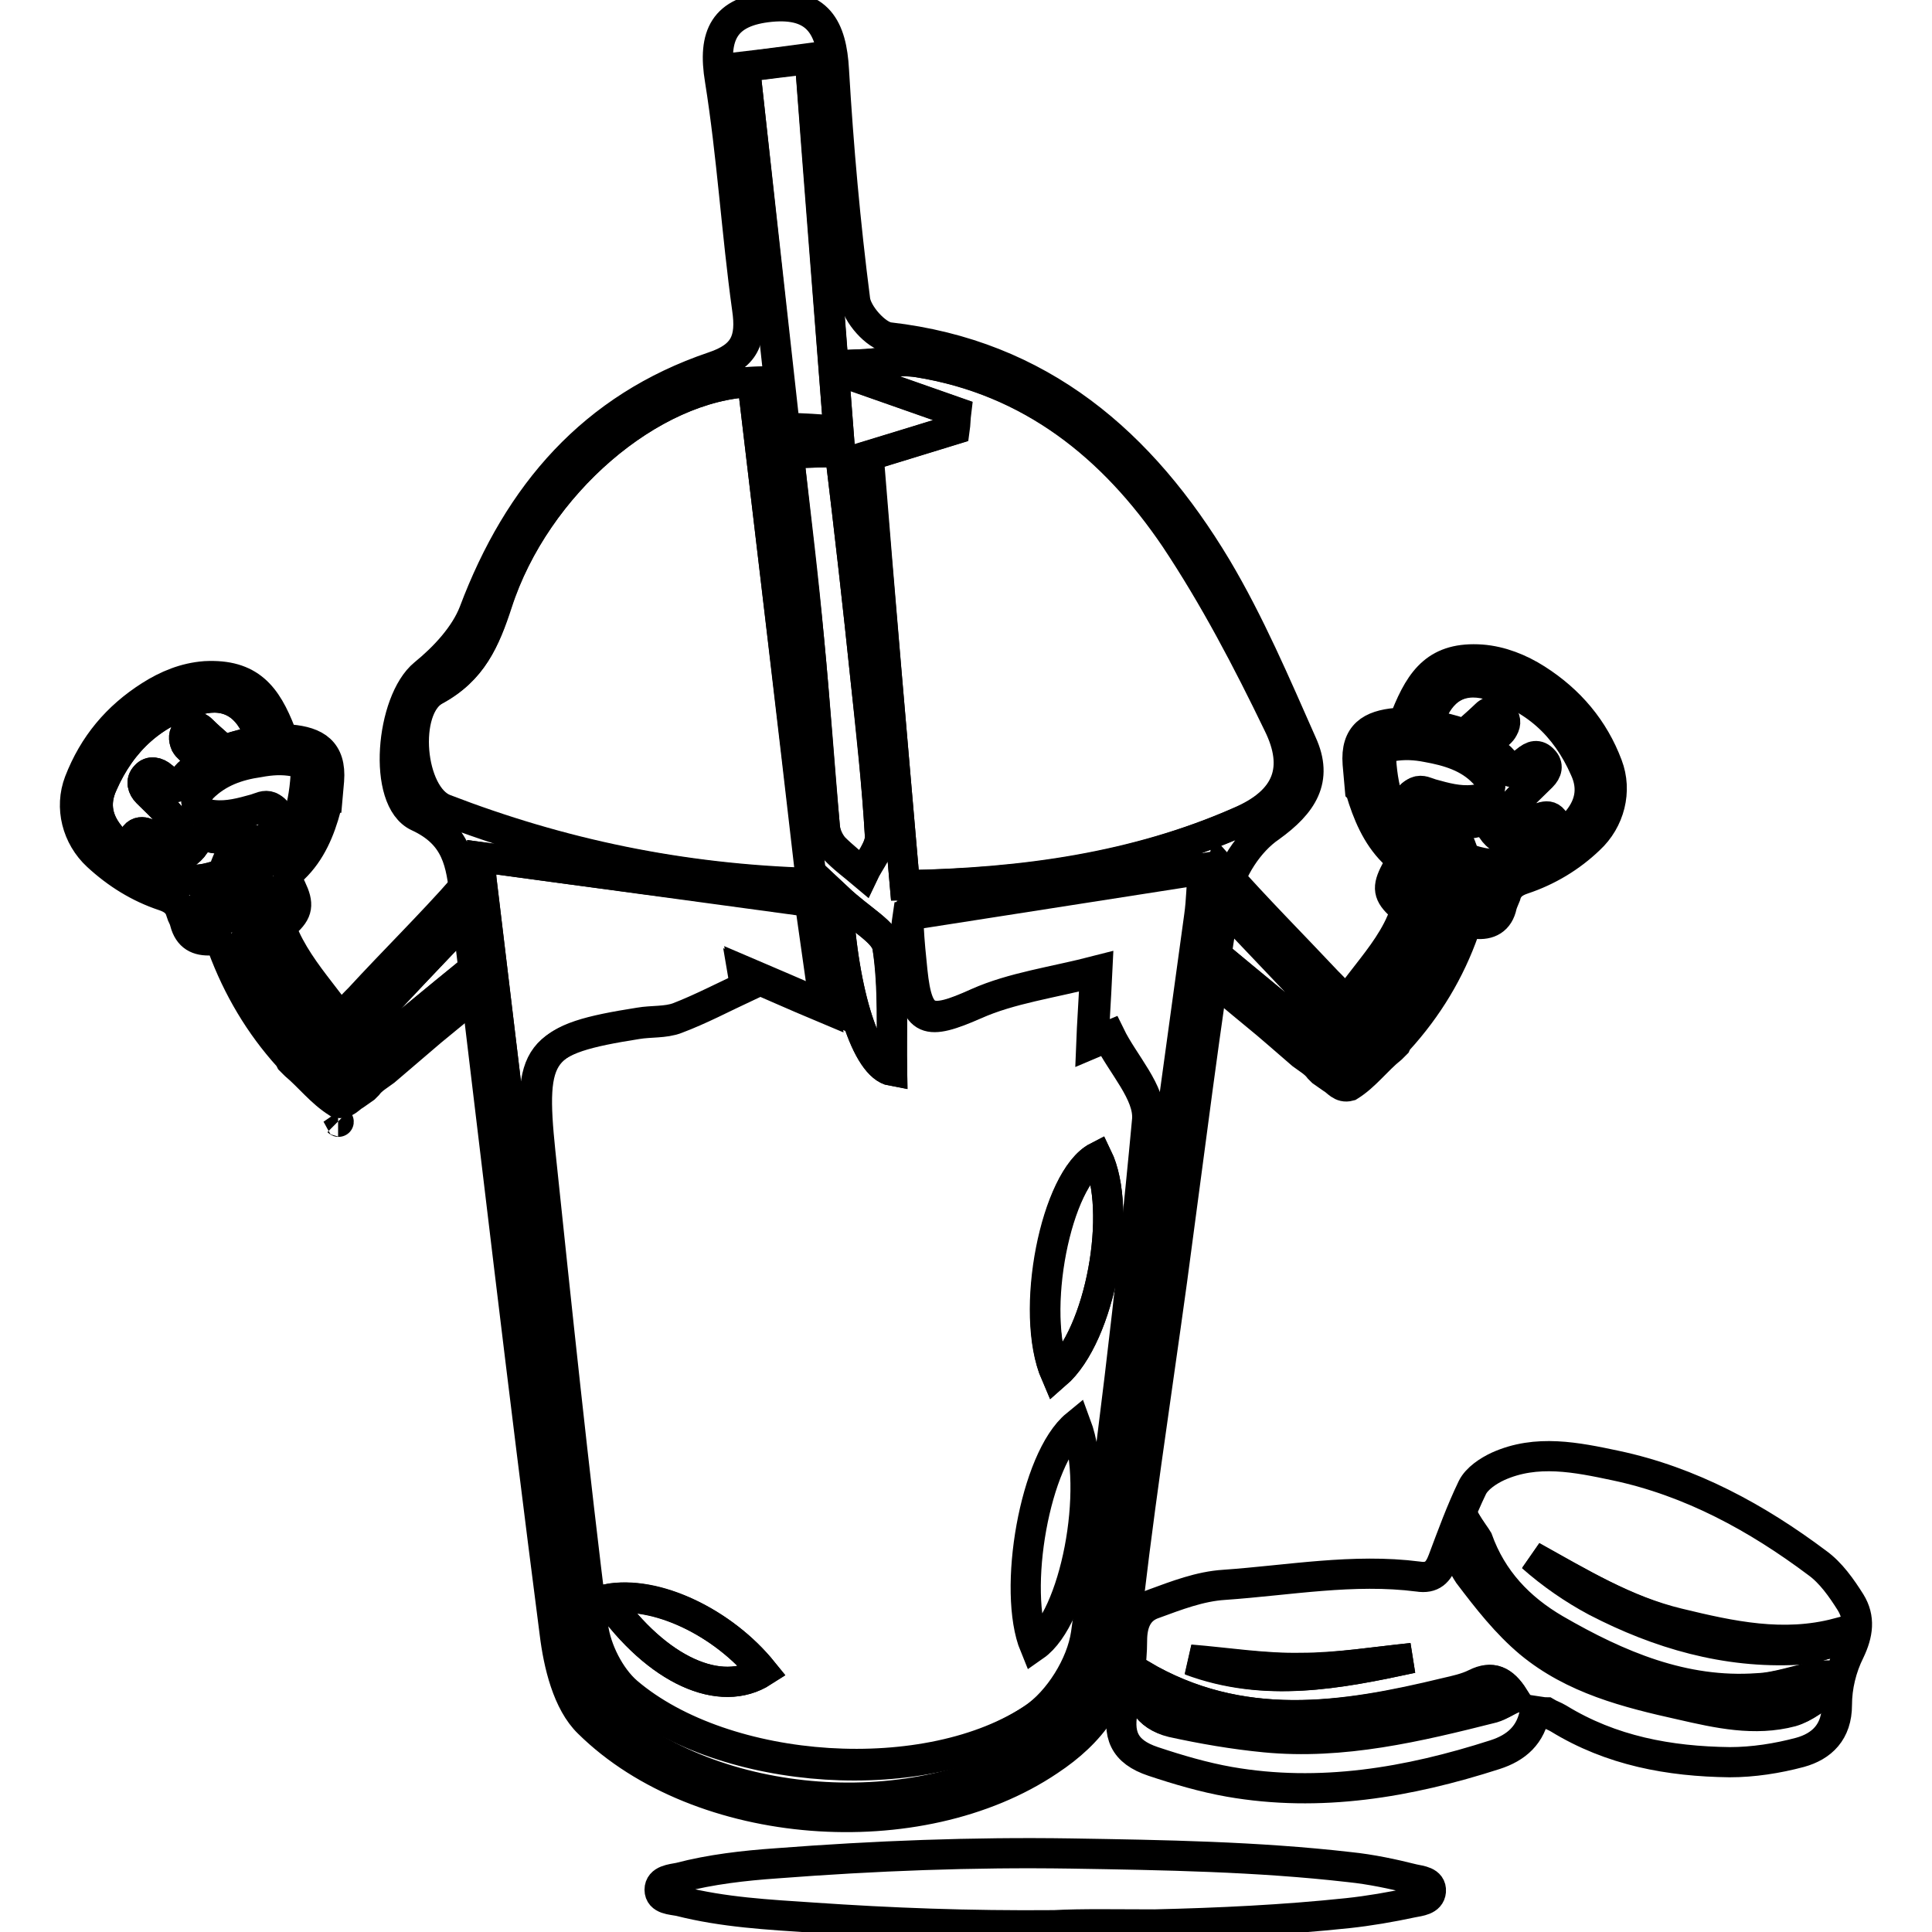 <?xml version="1.0" encoding="utf-8"?>
<!-- Svg Vector Icons : http://www.onlinewebfonts.com/icon -->
<!DOCTYPE svg PUBLIC "-//W3C//DTD SVG 1.1//EN" "http://www.w3.org/Graphics/SVG/1.1/DTD/svg11.dtd">
<svg version="1.1" xmlns="http://www.w3.org/2000/svg" xmlns:xlink="http://www.w3.org/1999/xlink" x="0px" y="0px" viewBox="0 0 256 256" enable-background="new 0 0 256 256" xml:space="preserve">
<g> <path stroke-width="4" fill-opacity="0" stroke="#000000"  d="M155.3,169.7c-2.2,16-4.7,32-6.4,48c-0.8,7.2-4.3,11.9-9.9,15.6c-17.2,11.6-46.3,9.5-61-5 c-2.8-2.7-4-7.8-4.5-11.9c-4.2-32.5-8-65-11.9-97.5c-0.5-4.5-1-8.3-6.2-10.7c-4.8-2.2-3.6-15.3,0.8-18.9c2.7-2.2,5.4-5.1,6.6-8.2 C68.7,65.4,78.6,54,94.5,48.6c4.2-1.4,5.1-3.6,4.5-7.7c-1.4-10.1-2-20.3-3.6-30.3c-1-6,0.6-9.1,6.7-9.7c6.3-0.6,8.1,2.8,8.4,8.4 c0.6,10.2,1.5,20.3,2.8,30.4c0.2,1.9,2.8,4.8,4.5,5c20.1,2.3,33.5,14,43.4,30.5c4.4,7.4,7.8,15.4,11.3,23.3c2.2,4.8,0.1,8-4.2,11.1 c-2.8,1.9-5.3,5.7-5.9,9.1C159.7,135.6,157.6,152.7,155.3,169.7L155.3,169.7z M119.9,117.3c16-0.3,30.5-2.4,44.4-8.4 c6.6-2.8,8-7.3,5.2-12.9c-4.1-8.4-8.5-16.9-13.7-24.7c-8.2-12.1-19.1-20.9-34.1-23.3c-2.5-0.4-5.2,0.2-7.8,0.3l0,1.8 c4.3,1.5,8.5,3,12.8,4.5c-0.1,0.8-0.1,1.6-0.2,2.3c-3.6,1.1-7.2,2.2-11.4,3.5C116.6,79.1,118.2,97.8,119.9,117.3z M99.7,50.6 C86.3,51.1,71,64.1,65.8,80c-1.6,4.9-3.2,8.8-8.2,11.5c-4.5,2.4-3.4,14,1.2,15.8c15.4,5.9,31.3,9.2,48.7,9.8 C104.9,94.5,102.3,72.6,99.7,50.6z M63.9,113.6c0,0.6-0.3,1.8-0.1,3c4.2,34.8,8.3,69.5,12.7,104.2c0.3,2.2,1.9,4.6,3.6,6.1 c14.4,13.2,41.6,15.1,57.8,4.3c4.8-3.2,7.5-7,8.3-13.2c4.1-32.3,8.7-64.5,13-96.8c0.3-2.1,0.3-4.2,0.5-6.2 c-13.4,2.1-26.2,4.1-39.1,6.1c-0.1,0.7-0.2,1.2-0.2,1.7c0.1,2,0.3,4,0.5,5.9c0.7,6.7,2.2,7.1,8.6,4.2c4.7-2.1,10.1-2.8,15.9-4.3 c-0.2,4.2-0.4,6.9-0.5,9.5c0.7-0.3,1.5-0.6,2.2-0.9c1.8,3.7,5.5,7.5,5.2,11c-2.1,22.8-4.8,45.5-8.1,68.1c-0.6,4.1-3.6,8.9-7,11.2 c-14.1,9.6-41.1,7.8-54.1-3.3c-2.3-2-4.1-5.6-4.5-8.6c-2.6-20.9-4.8-41.9-7-62.9c-1.4-13.5-0.2-15.1,13.1-17.2 c1.7-0.3,3.6-0.1,5.2-0.7c3.1-1.2,6.1-2.8,9.2-4.2l-0.4-1.9c3.3,1.4,6.7,2.9,10.9,4.7l-2-14.1C92.7,117.5,78.5,115.6,63.9,113.6 L63.9,113.6z M111.1,57.1c-1.3-16.9-2.6-32.9-3.8-49.3c-3.1,0.4-6.1,0.7-8.6,1.1l5.3,47.8C106,56.7,108.9,56.9,111.1,57.1z  M111.3,59.9c-2.1,0-4.4,0.1-6.8,0.2c1,8.7,2,16.7,2.7,24.7c0.8,8.3,1.4,16.6,2.1,24.9c0.1,0.9,0.5,2,1.2,2.7 c1.2,1.3,2.6,2.3,3.9,3.4c0.8-1.7,2.3-3.4,2.2-5c-0.4-6.9-1.1-13.8-1.9-20.7C113.7,80.3,112.6,70.7,111.3,59.9z M142.6,188.8 c-5.5,4.5-8.5,22-5.5,29.3C142.4,214.4,145.8,197.4,142.6,188.8z M139.9,182.1c6-5.2,8.9-21.8,5.5-28.8 C139.9,156.1,136.3,173.9,139.9,182.1z M80.4,211.9c6.7,9.5,15.1,13.2,20.7,9.6C95.9,215,86.9,210.7,80.4,211.9z M118.2,141.9 c-0.1-5.5,0.3-11.1-0.6-16.4c-0.3-2-3.4-3.5-6.6-6.5C111.7,132,114.9,141.3,118.2,141.9z"/> <path stroke-width="4" fill-opacity="0" stroke="#000000"  d="M119.9,117.3c-1.7-19.5-3.3-38.2-4.9-56.9c4.3-1.3,7.8-2.4,11.4-3.5c0.1-0.8,0.1-1.6,0.2-2.3 c-4.3-1.5-8.5-3-12.8-4.5l0-1.8c2.6-0.1,5.3-0.7,7.8-0.3c15,2.4,25.9,11.2,34.1,23.3c5.2,7.8,9.6,16.2,13.7,24.7 c2.8,5.7,1.4,10.1-5.2,12.9C150.4,115,135.8,117.1,119.9,117.3L119.9,117.3z M99.7,50.6c2.6,21.9,5.2,43.9,7.9,66.4 c-17.5-0.5-33.4-3.9-48.7-9.8c-4.6-1.8-5.7-13.3-1.2-15.8c4.9-2.7,6.6-6.6,8.2-11.5C71,64.1,86.3,51.1,99.7,50.6z"/> <path stroke-width="4" fill-opacity="0" stroke="#000000"  d="M63.9,113.6c14.6,2,28.8,3.9,43.4,5.9l2,14.1c-4.3-1.8-7.6-3.3-10.9-4.7c0.1,0.6,0.3,1.3,0.4,1.9 c-3,1.4-6,3-9.2,4.2c-1.6,0.6-3.4,0.4-5.2,0.7c-13.3,2.1-14.5,3.7-13.1,17.2c2.2,21,4.4,41.9,7,62.9c0.4,3.1,2.2,6.7,4.5,8.6 c13.1,11.1,40,12.9,54.1,3.3c3.4-2.3,6.4-7.1,7-11.2c3.2-22.6,6-45.3,8.1-68.1c0.3-3.5-3.4-7.3-5.2-11c-0.7,0.3-1.5,0.6-2.2,0.9 c0.1-2.6,0.3-5.3,0.5-9.5c-5.8,1.5-11.2,2.2-15.9,4.3c-6.4,2.8-7.9,2.5-8.6-4.2c-0.2-2-0.4-4-0.5-5.9c0-0.5,0.1-1,0.2-1.7 c12.8-2,25.7-4,39.1-6.1c-0.2,2-0.2,4.1-0.5,6.2c-4.4,32.3-9,64.5-13,96.8c-0.8,6.1-3.6,10-8.3,13.2c-16.2,10.9-43.4,9-57.8-4.3 c-1.7-1.5-3.3-4-3.6-6.1C72.1,186,68,151.3,63.8,116.5C63.7,115.4,63.9,114.2,63.9,113.6L63.9,113.6z M111.1,57.1 c-2.3-0.1-5.2-0.3-7.2-0.4L98.7,8.8c2.6-0.3,5.6-0.7,8.6-1.1C108.6,24.1,109.8,40.1,111.1,57.1z"/> <path stroke-width="4" fill-opacity="0" stroke="#000000"  d="M111.3,59.9c1.3,10.8,2.4,20.5,3.4,30.1c0.7,6.9,1.5,13.8,1.9,20.7c0.1,1.6-1.4,3.3-2.2,5 c-1.3-1.1-2.7-2.2-3.9-3.4c-0.6-0.7-1.1-1.7-1.2-2.7c-0.8-8.3-1.3-16.6-2.1-24.9c-0.8-8-1.8-16-2.7-24.7 C107,60,109.3,59.9,111.3,59.9L111.3,59.9z M139.9,182.1c-3.5-8.2,0.1-26,5.5-28.8C148.8,160.3,145.9,176.9,139.9,182.1z  M80.4,211.9c6.5-1.3,15.4,3.1,20.7,9.6C95.5,225.1,87.1,221.4,80.4,211.9z M118.2,141.9c-3.3-0.6-6.5-9.9-7.2-22.9 c3.2,3,6.3,4.5,6.6,6.5C118.4,130.9,118.1,136.5,118.2,141.9z"/> <path stroke-width="4" fill-opacity="0" stroke="#000000"  d="M203.4,226.7c-0.5,3.2-2.5,4.9-5.3,5.8c-11.5,3.7-23.2,5.7-35.2,3.6c-3.4-0.6-6.8-1.6-10.1-2.7 c-3.9-1.3-4.8-3.6-3.9-7.4c0.6-2.8,1.1-5.7,1.1-8.6c0-2.4,0.8-4.2,2.9-4.9c3-1.1,6.1-2.3,9.3-2.5c8.6-0.6,17.1-2.2,25.7-1.1 c1.9,0.3,2.7-0.6,3.3-2.2c1.2-3.2,2.4-6.5,3.9-9.6c0.6-1.2,2.1-2.2,3.4-2.8c5.1-2.3,10.4-1.2,15.6-0.1c9.9,2.1,18.7,6.9,26.7,12.9 c1.8,1.3,3.2,3.3,4.4,5.2c1.3,2.1,1,4.2-0.1,6.5c-1.1,2.2-1.7,4.7-1.7,7.1c0,3.6-2,5.5-4.9,6.3c-3,0.8-6.2,1.3-9.3,1.3 c-8-0.1-15.7-1.5-22.7-5.8c-0.5-0.3-1.1-0.5-1.6-0.8C204.4,226.9,204.1,226.8,203.4,226.7L203.4,226.7z M194.5,202.1 c-1.3,2.5-1.5,4.1,0.2,6.4c2.4,3.2,5,6.5,8.1,9.1c5.8,4.8,13,6.6,20.1,8.2c4.8,1.1,9.7,2.2,14.6,0.9c1.8-0.5,3.3-1.8,4.8-2.9 c0.3-0.2,0.1-1.2,0.1-1.8c-0.5,0-1.1,0-1.6,0.1c-2.7,0.5-5.3,1.5-7.9,1.6c-9.8,0.7-18.5-3-26.8-7.8c-4.8-2.8-8.4-6.6-10.3-11.9 C195.5,203.5,195.1,203,194.5,202.1L194.5,202.1z M151.2,221.9c-0.7,2.8,0.8,5.5,4.1,6.3c4.1,0.9,8.2,1.6,12.3,2 c10.3,1,20.3-1.4,30.2-3.9c1-0.3,1.8-0.9,2.8-1.3c-1.4-2.3-2.9-3-5.1-1.8c-1.2,0.6-2.6,0.9-3.9,1.2 C178,227.6,164.4,229.7,151.2,221.9z M243.7,217.4c-0.1-0.3-0.1-0.6-0.2-1c-7.2,1.9-14.1,0.4-21.1-1.3c-7.1-1.7-13.1-5.4-19.4-8.9 c2.7,2.3,5.5,4.3,8.5,5.9c8.4,4.3,17.2,6.9,26.7,6.4C240.1,218.5,241.9,217.8,243.7,217.4L243.7,217.4z M187.1,219.7 c-4.9,0.5-9.8,1.3-14.7,1.4c-4.9,0-9.8-0.7-14.7-1.1C167.6,223.7,177.4,221.8,187.1,219.7z"/> <path stroke-width="4" fill-opacity="0" stroke="#000000"  d="M194.5,202.1c0.5,0.9,1,1.4,1.2,2c1.9,5.3,5.6,9.1,10.3,11.9c8.3,4.8,16.9,8.5,26.8,7.8 c2.7-0.2,5.3-1.1,7.9-1.6c0.5-0.1,1.1-0.1,1.6-0.1c0,0.6,0.2,1.6-0.1,1.8c-1.5,1.1-3.1,2.4-4.8,2.9c-4.9,1.3-9.8,0.2-14.6-0.9 c-7.2-1.6-14.3-3.4-20.1-8.2c-3.1-2.6-5.6-5.8-8.1-9.1C193,206.2,193.2,204.6,194.5,202.1L194.5,202.1z M151.2,221.9 c13.2,7.8,26.8,5.7,40.4,2.4c1.3-0.3,2.7-0.6,3.9-1.2c2.2-1.1,3.7-0.4,5.1,1.8c-1,0.5-1.8,1.1-2.8,1.3c-9.9,2.5-19.9,4.9-30.2,3.9 c-4.1-0.4-8.3-1.1-12.3-2C152,227.5,150.5,224.8,151.2,221.9L151.2,221.9z"/> <path stroke-width="4" fill-opacity="0" stroke="#000000"  d="M243.7,217.4c-1.8,0.4-3.6,1.1-5.5,1.2c-9.5,0.5-18.4-2.1-26.7-6.4c-3-1.6-5.9-3.6-8.5-5.9 c6.3,3.4,12.3,7.1,19.4,8.9c7,1.7,13.9,3.2,21.1,1.3C243.6,216.7,243.6,217,243.7,217.4L243.7,217.4z M187.1,219.7 c-9.8,2.1-19.5,4-29.4,0.2c4.9,0.4,9.8,1.2,14.7,1.1C177.3,221,182.2,220.2,187.1,219.7L187.1,219.7z"/> <path stroke-width="4" fill-opacity="0" stroke="#000000"  d="M46,142.1c-1.3,1.1-1.7-0.6-2.6-0.9c-4.6-4.5-8.3-9.6-10.7-15.5c-0.2-0.5-0.7-1.1,0.3-1.5 c0.8-0.3,1.2-0.1,1.6,0.6c2.4,4.2,5.2,8.1,8.4,11.8c1.8,2.1,2.6,2.1,4.5,0.1c4.9-5.2,9.8-10.3,14.6-15.5l-0.6-3.7 c-4.5,5.1-9.3,9.8-13.9,14.8c-0.1,0.1-0.3,0.3-0.4,0.4c-2.1,2.2-2.1,2.2-4-0.3c-2-2.6-4-5.1-5.4-8.1c-0.8-0.7-0.9-1.3,0-2 c1.7-1.5,1.8-2.5,0.8-4.6c-0.5-1-0.6-1.7,0.3-2.6c2.3-2.2,3.5-5.1,4.3-8.1c0-0.1,0-0.1,0.1-0.2c0.1-1.1,0.2-2.3,0.3-3.4 c0.3-3.9-1.8-5.1-5.1-5.4c-0.8-0.1-1-0.2-1.3-0.9c-1.9-4.9-4.1-7.8-10-7.5c-2.7,0.2-5.1,1.2-7.3,2.6c-4.4,2.8-7.5,6.5-9.4,11.4 c-1.3,3.4-0.3,7.3,2.4,9.8c2.6,2.4,5.5,4.2,8.8,5.3c1.2,0.4,2,1,2.3,2.2c0.1,0.4,0.4,0.8,0.5,1.3c0.5,1.9,1.7,2.5,3.5,2.4 c0.8-0.1,1.2,0.2,1.5,0.9c2,5.4,4.9,10.3,8.7,14.5c0.1,0.1,0.2,0.3,0.3,0.5l0.6,0.6c1.9,1.6,3.4,3.6,5.6,5c1,0.3,1.6-0.6,2.3-1 c0.4-0.3,0.9-0.6,1.3-0.9c0.1-0.1,0.3-0.3,0.4-0.4c0.6-0.8,1.5-1.3,2.3-1.9c2.1-1.8,4.1-3.5,6.2-5.3c2.2-1.8,4.4-3.6,6.5-5.4 l-0.5-3.2C57.5,132.6,51.8,137.4,46,142.1L46,142.1z M35.8,118.5c0.2,0.5,0.6,1,0.1,1.5c-0.6,0.4-1.3,0.9-2.1,1 c-1.8,0.3-3.5,0.6-5.3,0.6c-1.2,0-1.4-0.8-1.6-1.6c-0.2-0.9,0.8-0.8,1.3-0.9c2-0.5,4-0.9,6.1-1.4C35,117.6,35.5,117.8,35.8,118.5 L35.8,118.5z M40.7,102.8c-0.3,4.5-1.4,8.5-5.2,11.3c-0.6,0.5-1.3,0.8-2.4,0.5c1.1-1.7,2.1-3.2,3.1-4.7c1-1.5,0.8-2.4-0.4-3 c-0.7-0.3-1.3,0.1-2,0.3c-1.8,0.5-3.6,1-5.5,0.8c-0.8-0.1-1.7-0.1-2.1-1.1c-0.4-1-0.1-1.8,0.6-2.6c2.1-2.1,4.7-3,7.5-3.4 c1.6-0.3,3.1-0.4,4.7-0.1C40.2,101.1,40.8,101.6,40.7,102.8z M14.9,111.1c-2-2.2-2.5-4.6-1.3-7.2c2.5-5.7,6.7-9.6,12.8-11.2 c3.8-1,6.6,0.8,7.9,4.6c0.2,0.6,0.1,0.8-0.4,0.9c-1.2,0.3-2.5,0.6-3.7,1c-0.5,0.2-0.8-0.1-1.2-0.4c-0.8-0.7-1.6-1.4-2.3-2.1 c-0.6-0.6-1.3-0.4-1.9,0.1c-0.5,0.5-0.5,1.1-0.2,1.8c0.5,0.9,2,1.4,1.8,2.4c-0.2,0.8-1.5,1.3-1.9,2.1c-0.8,1.6-1.6,1.5-2.6,0.2 c-0.1-0.2-0.3-0.3-0.4-0.4c-0.7-0.6-1.6-0.8-2.2-0.1c-0.7,0.7-0.4,1.6,0.2,2.2c1.1,1.1,2.2,2.1,3.2,3.3c0.5,0.5,1.5,1.1,0.6,2.1 c-0.8,0.9-1.7,1.3-2.9,0.6c-0.3-0.2-0.6-0.5-1-0.6c-0.5-0.2-1.1-0.2-1.5,0.3c-0.4,0.5-0.5,1-0.2,1.6c0.8,1.5,3.5,2.5,5.2,1.7 c1.1-0.5,2.2-1,2.9-2.1c0.6-0.9,1.3-1.1,2.3-0.9c1.2,0.3,2.5-0.2,3.7,0c-0.6,1.5-1.6,2.7-2,4.3c-0.1,0.4-0.5,0.5-0.9,0.7 c-2.1,0.7-4.2,0.9-6.3-0.1C19.7,114.6,17,113.3,14.9,111.1L14.9,111.1z"/> <path stroke-width="4" fill-opacity="0" stroke="#000000"  d="M44.8,148.6C44.9,148.6,44.9,148.7,44.8,148.6C44.9,148.7,44.9,148.6,44.8,148.6L44.8,148.6z"/> <path stroke-width="4" fill-opacity="0" stroke="#000000"  d="M31.7,111c-0.6,1.5-1.6,2.7-2,4.3c-0.1,0.4-0.5,0.5-0.9,0.7c-2.1,0.7-4.2,0.9-6.3-0.1 c-2.7-1.3-5.4-2.5-7.6-4.8c-2-2.2-2.5-4.6-1.3-7.2c2.5-5.7,6.7-9.6,12.8-11.2c3.8-1,6.6,0.8,7.9,4.6c0.2,0.6,0.1,0.8-0.4,0.9 c-1.2,0.3-2.5,0.6-3.7,1c-0.5,0.2-0.8-0.1-1.2-0.4c-0.8-0.7-1.6-1.4-2.3-2.1c-0.6-0.6-1.3-0.4-1.9,0.1c-0.5,0.5-0.5,1.1-0.2,1.8 c0.5,0.9,2,1.4,1.8,2.4c-0.2,0.8-1.5,1.3-1.9,2.1c-0.8,1.6-1.6,1.5-2.6,0.2c-0.1-0.2-0.3-0.3-0.4-0.4c-0.7-0.6-1.6-0.8-2.2-0.1 c-0.7,0.7-0.4,1.6,0.2,2.2c1.1,1.1,2.2,2.1,3.2,3.3c0.5,0.5,1.5,1.1,0.6,2.1c-0.8,0.9-1.7,1.3-2.9,0.6c-0.3-0.2-0.6-0.5-1-0.6 c-0.5-0.2-1.1-0.2-1.5,0.3c-0.4,0.5-0.5,1-0.2,1.6c0.8,1.5,3.5,2.5,5.2,1.7c1.1-0.5,2.2-1,2.9-2.1c0.6-0.9,1.3-1.1,2.3-0.9 C29.2,111.3,30.4,110.8,31.7,111L31.7,111z M47.5,136.8c-1.9,2-2.7,2-4.5-0.1c-3.2-3.7-6-7.6-8.4-11.8c-0.4-0.7-0.8-0.9-1.6-0.6 c-0.9,0.4-0.5,1-0.3,1.5c2.4,6,6.1,11,10.7,15.5c0.9,0.3,1.2,2,2.6,0.9c5.7-4.7,11.5-9.5,17.2-14.2l-1.1-6.6 C57.2,126.4,52.3,131.6,47.5,136.8L47.5,136.8z"/> <path stroke-width="4" fill-opacity="0" stroke="#000000"  d="M33.1,114.7c1.1-1.7,2.1-3.2,3.1-4.7c1-1.5,0.8-2.4-0.4-3c-0.7-0.3-1.3,0.1-2,0.3c-1.8,0.5-3.6,1-5.5,0.8 c-0.8-0.1-1.7-0.1-2.1-1.1c-0.4-1-0.1-1.8,0.6-2.6c2.1-2.1,4.7-3,7.5-3.4c1.6-0.3,3.1-0.4,4.7-0.1c1,0.2,1.6,0.7,1.5,1.9 c-0.3,4.5-1.4,8.5-5.2,11.3C34.9,114.6,34.2,114.9,33.1,114.7z M35.9,120.1c-0.6,0.4-1.3,0.9-2.1,1c-1.8,0.3-3.5,0.6-5.3,0.6 c-1.2,0-1.4-0.8-1.6-1.6c-0.2-0.9,0.8-0.8,1.3-0.9c2-0.5,4-0.9,6.1-1.4c0.7-0.2,1.3,0.1,1.5,0.8C36,119,36.4,119.5,35.9,120.1z"/> <path stroke-width="4" fill-opacity="0" stroke="#000000"  d="M160.3,125.8l-0.5,3.2c2.2,1.8,4.3,3.6,6.5,5.4c2.1,1.7,4.1,3.5,6.2,5.3c0.8,0.6,1.7,1.1,2.3,1.9 c0.1,0.1,0.3,0.3,0.4,0.4c0.4,0.3,0.9,0.6,1.3,0.9c0.7,0.4,1.2,1.3,2.3,1c2.1-1.3,3.6-3.4,5.6-5c0.2-0.2,0.4-0.4,0.6-0.6 c0.1-0.2,0.1-0.4,0.3-0.5c3.9-4.3,6.8-9.1,8.7-14.5c0.3-0.7,0.7-1,1.5-0.9c1.8,0.2,3.1-0.5,3.5-2.4c0.1-0.4,0.3-0.8,0.5-1.3 c0.3-1.2,1.1-1.8,2.3-2.2c3.3-1.1,6.3-2.9,8.8-5.3c2.7-2.5,3.7-6.4,2.4-9.8c-1.8-4.8-5-8.6-9.4-11.4c-2.2-1.4-4.7-2.4-7.3-2.6 c-5.8-0.4-8,2.5-10,7.5c-0.3,0.8-0.5,0.9-1.3,0.9c-3.3,0.3-5.4,1.5-5.1,5.4c0.1,1.1,0.2,2.3,0.3,3.4c0.1,0.1,0.1,0.1,0.1,0.2 c0.9,3,2.1,5.9,4.3,8.1c0.9,0.9,0.9,1.6,0.3,2.6c-1.1,2.1-1,3,0.8,4.6c0.9,0.8,0.8,1.4,0,2c-1.3,3-3.4,5.5-5.4,8.1 c-1.9,2.5-1.9,2.5-4,0.3c-0.1-0.1-0.3-0.3-0.4-0.4c-4.6-4.9-9.4-9.7-13.9-14.8l-0.6,3.7c4.9,5.2,9.8,10.3,14.6,15.5 c1.9,2,2.7,2,4.5-0.1c3.2-3.7,6-7.6,8.4-11.8c0.4-0.7,0.8-0.9,1.6-0.6c0.9,0.4,0.5,1,0.3,1.5c-2.4,6-6.1,11-10.7,15.5 c-0.9,0.3-1.2,2-2.6,0.9C171.8,135.4,166,130.6,160.3,125.8L160.3,125.8z M189.3,115.7c2,0.5,4.1,0.9,6.1,1.4 c0.5,0.1,1.4,0,1.3,0.9c-0.1,0.8-0.4,1.6-1.6,1.6c-1.8,0-3.5-0.2-5.3-0.5c-0.8-0.2-1.4-0.6-2.1-1c-0.5-0.6-0.1-1,0.1-1.5 C188,115.7,188.5,115.5,189.3,115.7z M184.4,98.9c1.6-0.3,3.2-0.2,4.7,0.1c2.8,0.5,5.5,1.3,7.5,3.4c0.7,0.7,1,1.6,0.6,2.6 c-0.4,1-1.2,1-2.1,1.1c-1.9,0.2-3.7-0.3-5.5-0.8c-0.6-0.2-1.3-0.6-2-0.3c-1.2,0.5-1.3,1.5-0.4,3c1,1.5,2,3,3.1,4.7 c-1.1,0.3-1.8,0-2.4-0.5c-3.7-2.8-4.9-6.9-5.2-11.3C182.8,99.5,183.3,99.1,184.4,98.9L184.4,98.9z M201.1,113.8 c-2.1,1-4.2,0.8-6.3,0.1c-0.4-0.1-0.8-0.3-0.9-0.7c-0.3-1.6-1.4-2.8-2-4.3c1.3-0.2,2.5,0.3,3.7,0c1-0.2,1.7,0,2.3,0.9 c0.7,1,1.8,1.6,2.9,2.1c1.7,0.8,4.4-0.2,5.2-1.7c0.3-0.6,0.2-1.1-0.2-1.6c-0.4-0.5-0.9-0.5-1.5-0.3c-0.4,0.1-0.7,0.4-1,0.6 c-1.1,0.7-2,0.3-2.9-0.6c-0.9-1,0.1-1.5,0.6-2.1c1-1.1,2.2-2.2,3.3-3.3c0.7-0.7,0.9-1.5,0.2-2.2c-0.7-0.8-1.5-0.6-2.2,0.1 c-0.1,0.1-0.3,0.2-0.4,0.4c-1,1.3-1.7,1.4-2.6-0.2c-0.4-0.8-1.7-1.3-1.9-2.1c-0.2-1,1.3-1.4,1.8-2.4c0.4-0.7,0.3-1.3-0.2-1.8 c-0.5-0.5-1.2-0.7-1.9-0.1c-0.8,0.7-1.6,1.4-2.3,2.1c-0.3,0.3-0.7,0.5-1.2,0.4c-1.2-0.4-2.5-0.7-3.7-1c-0.6-0.1-0.7-0.3-0.4-0.9 c1.3-3.8,4.1-5.6,7.9-4.6c6.1,1.6,10.3,5.5,12.8,11.2c1.1,2.6,0.7,5.1-1.3,7.2C206.5,111.3,203.8,112.5,201.1,113.8L201.1,113.8z" /> <path stroke-width="4" fill-opacity="0" stroke="#000000"  d="M178.7,146.6L178.7,146.6C178.7,146.6,178.7,146.6,178.7,146.6L178.7,146.6L178.7,146.6z"/> <path stroke-width="4" fill-opacity="0" stroke="#000000"  d="M191.9,109c0.6,1.5,1.6,2.7,2,4.3c0.1,0.4,0.5,0.5,0.9,0.7c2.1,0.7,4.2,0.9,6.3-0.1 c2.7-1.3,5.4-2.5,7.6-4.8c2-2.2,2.5-4.6,1.3-7.2c-2.5-5.7-6.7-9.6-12.8-11.2c-3.8-1-6.6,0.8-7.9,4.6c-0.2,0.6-0.1,0.8,0.4,0.9 c1.3,0.3,2.5,0.6,3.7,1c0.5,0.2,0.8-0.1,1.2-0.4c0.8-0.7,1.6-1.4,2.3-2.1c0.6-0.6,1.3-0.4,1.9,0.1c0.5,0.5,0.5,1.1,0.2,1.8 c-0.5,0.9-2,1.4-1.8,2.4c0.2,0.8,1.5,1.3,1.9,2.1c0.8,1.6,1.6,1.5,2.6,0.2c0.1-0.2,0.3-0.3,0.4-0.4c0.7-0.6,1.6-0.8,2.2-0.1 c0.7,0.7,0.4,1.6-0.2,2.2c-1.1,1.1-2.2,2.1-3.3,3.3c-0.5,0.5-1.5,1.1-0.6,2.1c0.8,0.9,1.7,1.3,2.9,0.6c0.3-0.2,0.6-0.5,1-0.6 c0.5-0.2,1.1-0.2,1.5,0.3c0.4,0.5,0.5,1,0.2,1.6c-0.8,1.5-3.5,2.5-5.2,1.7c-1.1-0.5-2.2-1-2.9-2.1c-0.6-0.9-1.3-1.1-2.3-0.9 C194.4,109.3,193.1,108.8,191.9,109L191.9,109z M176.1,134.7c1.9,2,2.7,2,4.5-0.1c3.2-3.7,6-7.6,8.4-11.8c0.4-0.7,0.8-0.9,1.6-0.6 c0.9,0.4,0.5,1,0.3,1.5c-2.4,6-6.1,11-10.7,15.5c-0.9,0.3-1.2,2-2.6,0.9c-5.7-4.7-11.5-9.5-17.2-14.2l1.1-6.6 C166.3,124.4,171.2,129.5,176.1,134.7L176.1,134.7z"/> <path stroke-width="4" fill-opacity="0" stroke="#000000"  d="M190.4,112.6c-1.1-1.7-2.1-3.2-3.1-4.7c-1-1.5-0.8-2.4,0.4-3c0.7-0.3,1.3,0.1,2,0.3c1.8,0.5,3.6,1,5.5,0.8 c0.8-0.1,1.7-0.1,2.1-1.1c0.4-1,0.1-1.8-0.6-2.6c-2.1-2.1-4.7-3-7.5-3.4c-1.6-0.3-3.1-0.4-4.7-0.1c-1,0.2-1.6,0.7-1.5,1.9 c0.3,4.4,1.4,8.5,5.2,11.3C188.7,112.6,189.4,112.9,190.4,112.6L190.4,112.6z M187.6,118c0.6,0.4,1.3,0.9,2.1,1 c1.8,0.3,3.5,0.6,5.3,0.5c1.2,0,1.4-0.8,1.6-1.6c0.2-0.9-0.8-0.8-1.3-0.9c-2-0.5-4-1-6.1-1.4c-0.7-0.2-1.3,0.1-1.5,0.8 C187.6,117,187.2,117.4,187.6,118z M139.7,255.1c-11.4,0.1-21.7-0.3-31.9-1c-6-0.4-11.9-0.7-17.8-2.2c-1-0.2-2.6-0.2-2.6-1.5 c0-1.3,1.6-1.4,2.6-1.6c4.2-1.1,8.6-1.6,12.9-1.9c13-1,26-1.5,39-1.3c12.3,0.2,24.7,0.4,36.9,1.8c2.9,0.3,5.7,0.9,8.5,1.6 c0.9,0.2,2.4,0.3,2.3,1.6c-0.1,1.2-1.5,1.3-2.5,1.5c-2.8,0.6-5.7,1.1-8.5,1.4c-8.5,0.9-17.1,1.3-25.6,1.5 C148.1,255,143.3,254.9,139.7,255.1L139.7,255.1z"/></g>
</svg>